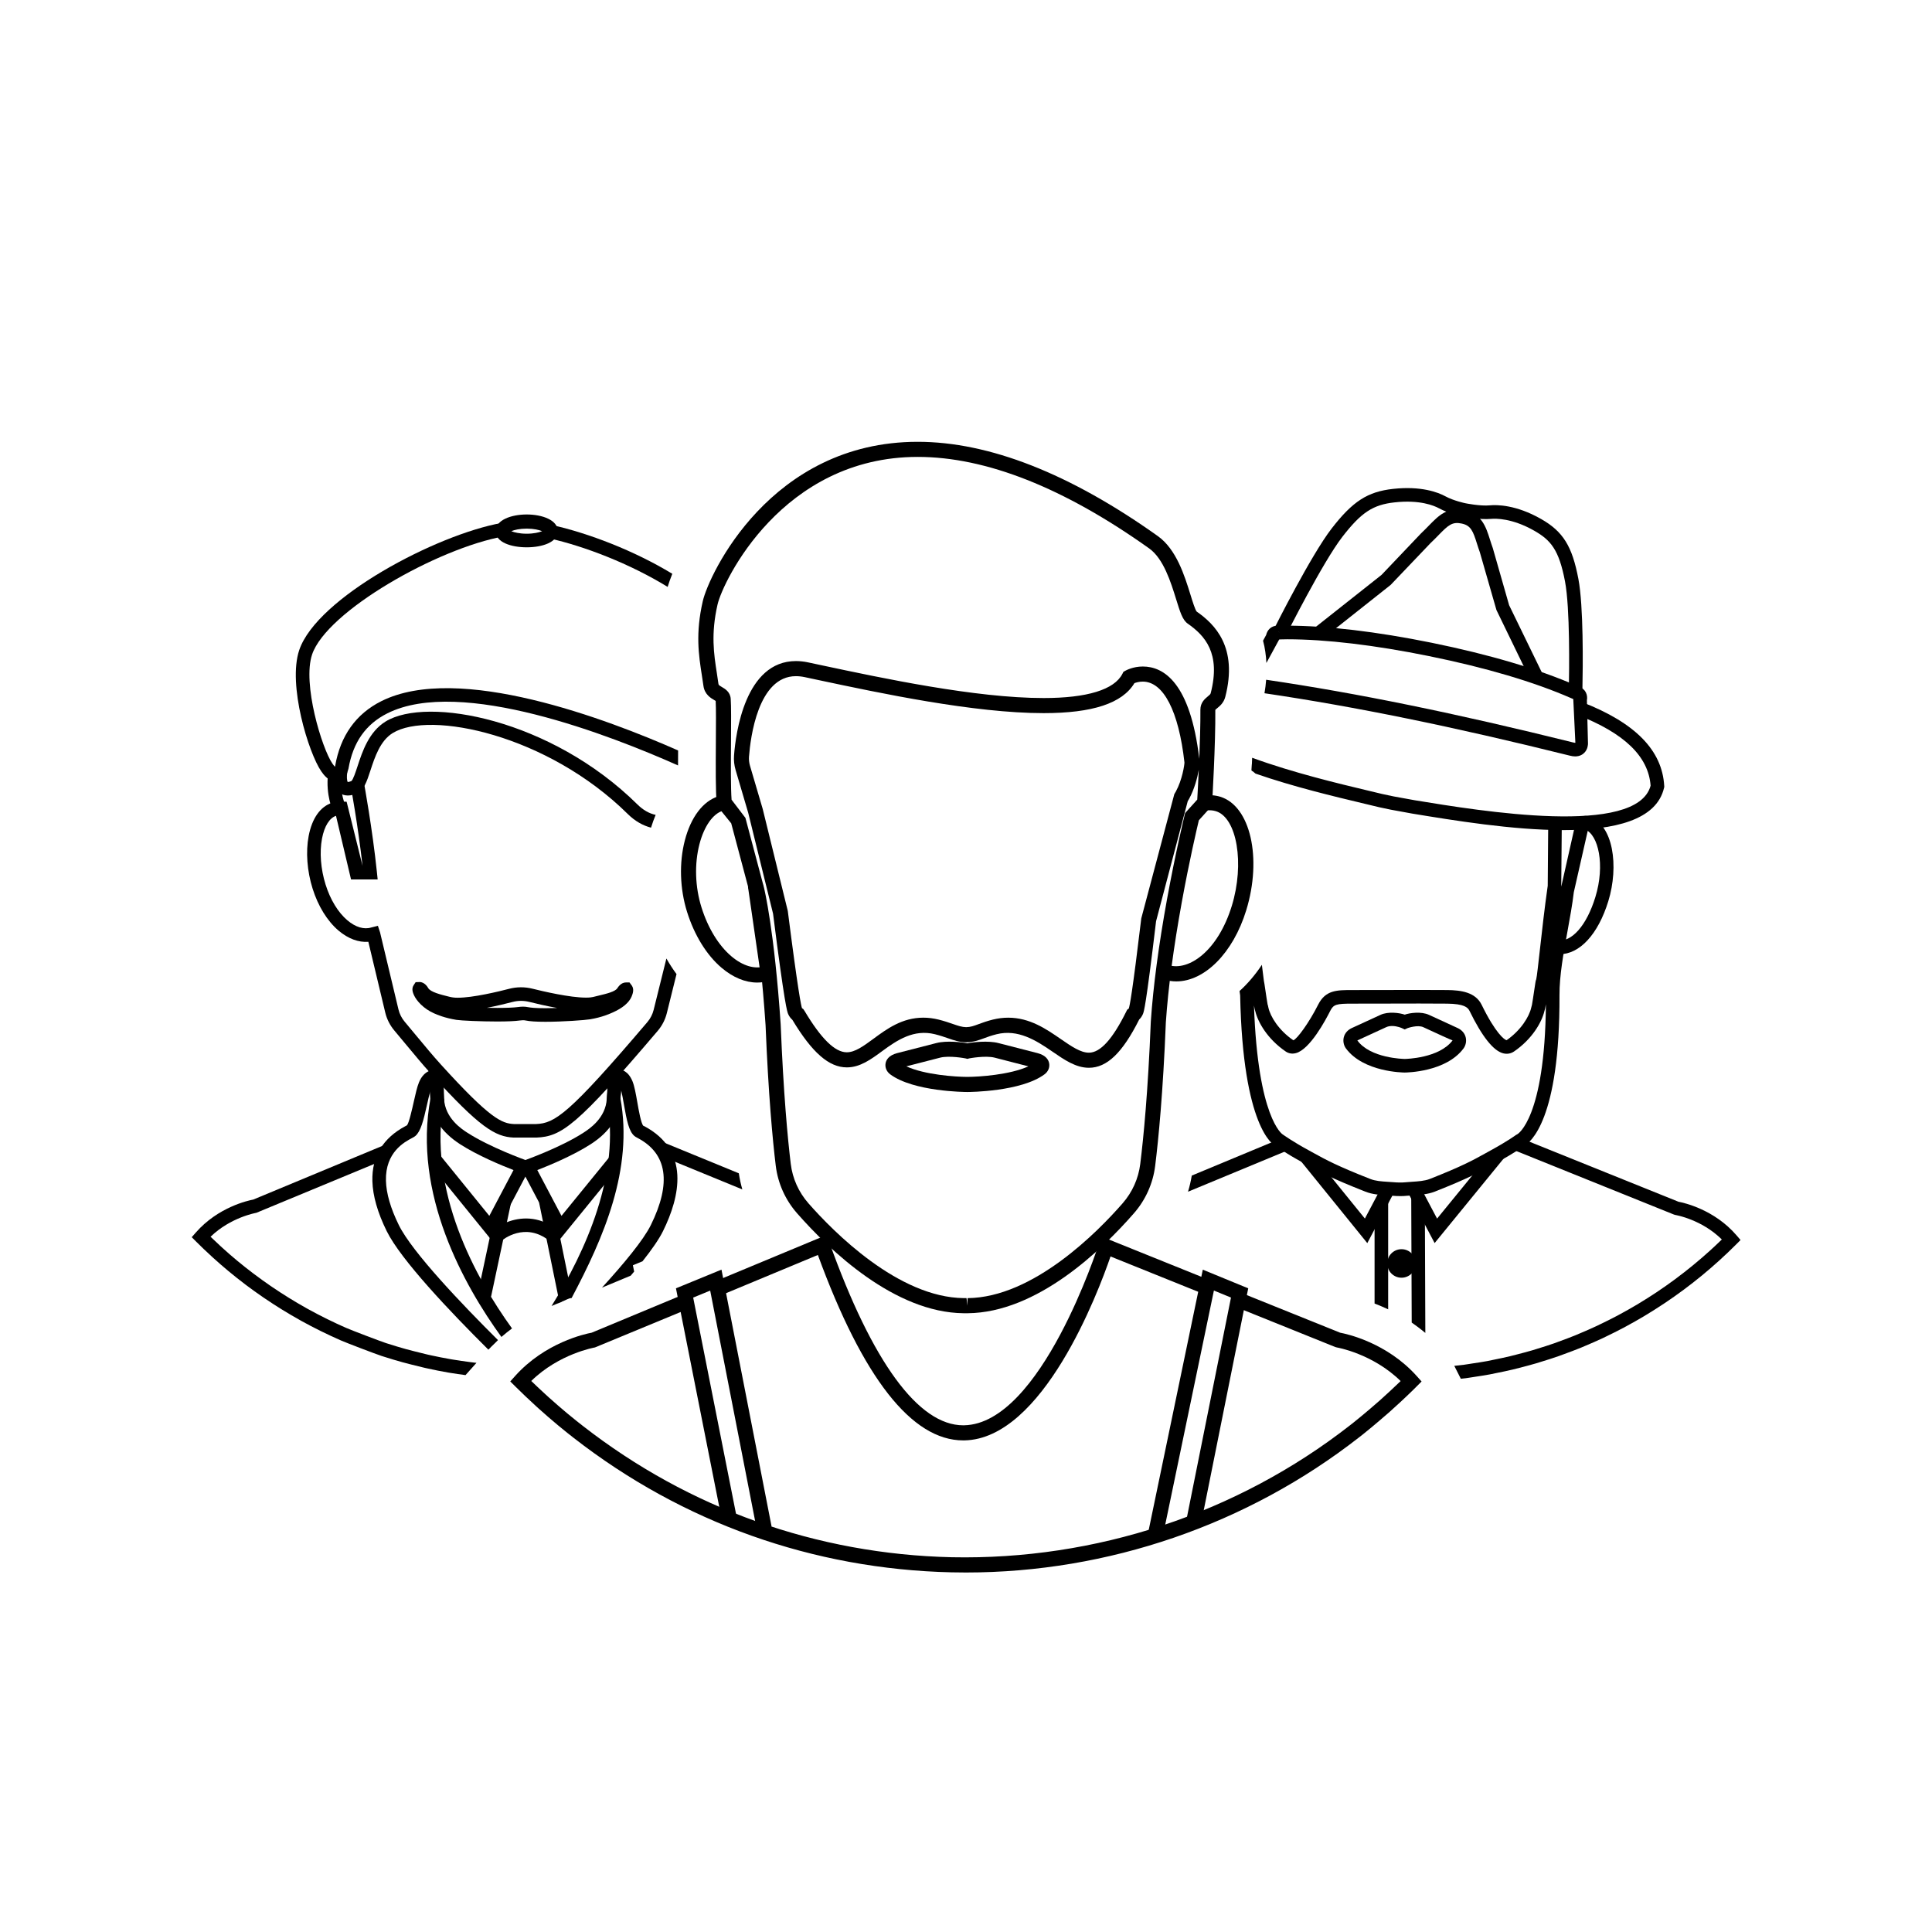 <?xml version="1.0" ?><!DOCTYPE svg  PUBLIC '-//W3C//DTD SVG 1.1//EN'  'http://www.w3.org/Graphics/SVG/1.1/DTD/svg11.dtd'><svg id="Layer_1" style="enable-background:new 0 0 128 128;" version="1.1" viewBox="0 0 128 128" xml:space="preserve" xmlns="http://www.w3.org/2000/svg" xmlns:xlink="http://www.w3.org/1999/xlink"><g><g><g><g><g><g><path d="M50.169,65.097c-0.787,0-1.604-0.334-2.363-0.979c-0.989-0.839-1.801-2.154-2.287-3.704        c-0.479-1.528-0.532-3.256-0.146-4.739c0.399-1.538,1.207-2.601,2.215-2.917l0.299,0.955        c-0.662,0.207-1.239,1.034-1.546,2.213c-0.34,1.308-0.291,2.835,0.134,4.189c0.43,1.371,1.132,2.521,1.979,3.24        c0.757,0.643,1.551,0.876,2.233,0.662l0.299,0.955C50.719,65.056,50.445,65.097,50.169,65.097z"/></g></g></g><g><g><g><path d="M77.935,65.02c-0.271,0-0.543-0.04-0.81-0.122l0.293-0.955c1.349,0.409,3.275-0.945,4.192-3.926        c0.858-2.793,0.347-5.843-1.056-6.274c-0.208-0.063-0.433-0.079-0.665-0.042l-0.152-0.988        c0.381-0.058,0.756-0.034,1.111,0.074c1.996,0.615,2.782,4.061,1.717,7.525C81.691,63.155,79.798,65.02,77.935,65.02z"/></g></g></g><g><g><g><rect height="1" transform="matrix(0.143 0.99 -0.99 0.143 104.03 2.708)" width="5.575" x="47.664" y="60.91"/></g></g></g></g><g><g><g><g><g><path d="M63.996,104.182c-0.321,0-0.642-0.004-0.963-0.011c-9.162-0.211-17.818-3.293-25.031-8.912l-0.418-0.329         c-0.213-0.172-0.424-0.342-0.633-0.516c-0.423-0.354-0.84-0.713-1.248-1.081l-0.137-0.124c-0.525-0.48-0.98-0.91-1.423-1.351         l-0.337-0.335l0.317-0.354c1.988-2.219,4.626-2.791,5.074-2.874l6.126-2.549l0.385,0.924l-6.289,2.601         c-0.025,0.005-2.369,0.407-4.222,2.222c0.321,0.311,0.648,0.617,0.979,0.919l0.195,0.178         c0.399,0.359,0.807,0.711,1.219,1.056c0.204,0.169,0.411,0.337,0.619,0.504l0.409,0.322         c7.04,5.484,15.491,8.493,24.438,8.699c9.52,0.195,18.893-2.888,26.389-8.744l0.245-0.193         c0.355-0.283,0.704-0.575,1.05-0.868c0.223-0.19,0.447-0.383,0.668-0.578c0.224-0.199,0.442-0.401,0.663-0.604         c0.243-0.226,0.485-0.453,0.725-0.685c-1.854-1.818-4.201-2.222-4.227-2.227l-0.106-0.029l-6.637-2.674l0.373-0.928         l6.589,2.654c0.439,0.082,3.087,0.652,5.08,2.879l0.316,0.353l-0.557,0.557c-0.286,0.281-0.581,0.559-0.877,0.834         c-0.227,0.209-0.451,0.415-0.679,0.617c-0.225,0.2-0.455,0.396-0.685,0.592c-0.354,0.302-0.711,0.6-1.074,0.89l-0.251,0.197         C82.637,101.016,73.415,104.182,63.996,104.182z"/></g></g></g><g><g><g><path d="M63.814,95.43c-3.406,0-6.644-4.132-9.628-12.285l-6.412,2.668l-0.385-0.924l7.383-3.071l0.177,0.496         c2.837,7.929,5.901,12.116,8.866,12.116c0.02,0,0.04,0,0.06-0.001c5.101-0.096,8.879-11.879,8.917-11.998l0.162-0.516         l7.146,2.88l-0.373,0.928l-6.152-2.479c-0.822,2.393-4.477,12.088-9.682,12.186C63.867,95.43,63.841,95.43,63.814,95.43z"/></g></g></g></g></g><g><g><g><g><path d="M64.095,87.005h-0.25c-4.576-0.042-8.874-4.161-11.029-6.613c-0.787-0.895-1.278-1.989-1.421-3.165        c-0.205-1.693-0.487-4.683-0.674-9.306c-0.412-6.093-1.071-8.842-1.077-8.868l-1.199-4.505L47.5,53.38l-0.015-0.147        c-0.079-0.761-0.067-2.458-0.057-4.1c0.008-1.133,0.015-2.206-0.013-2.695c-0.028-0.019-0.066-0.04-0.097-0.058        c-0.223-0.13-0.636-0.371-0.713-0.938c-0.031-0.229-0.067-0.456-0.103-0.686c-0.213-1.368-0.433-2.782,0.06-4.931        c0.398-1.736,4.475-10.554,14.236-10.554c4.736,0,10.091,2.103,15.912,6.247c1.229,0.876,1.769,2.616,2.163,3.888        c0.137,0.442,0.308,0.994,0.411,1.113c1.204,0.838,2.742,2.362,1.894,5.652c-0.101,0.39-0.358,0.603-0.529,0.743        c-0.046,0.038-0.116,0.096-0.132,0.119c0.024,2.214-0.208,6.137-0.21,6.176l-0.011,0.176l-0.869,0.961        c-0.125,0.524-0.631,2.682-1.13,5.424c-0.547,3.006-0.901,5.682-1.056,7.953c-0.187,4.658-0.488,7.749-0.708,9.519        c-0.146,1.167-0.633,2.253-1.408,3.141c-2.143,2.455-6.423,6.58-11.01,6.622H64.095z M64.036,86.003l0.059,0.502v-0.5v0.5        l0.008-0.5c4.358-0.04,8.635-4.405,10.271-6.28c0.645-0.737,1.049-1.639,1.17-2.606c0.218-1.75,0.516-4.811,0.701-9.449        c0.158-2.322,0.518-5.035,1.07-8.078c0.578-3.176,1.167-5.581,1.173-5.604l0.03-0.123l0.803-0.888        c0.019-0.325,0.06-1.074,0.101-1.977c-0.089,0.525-0.292,1.285-0.637,1.919c-0.031,0.056-0.062,0.11-0.095,0.164l-2.097,7.949        c-0.679,5.703-0.809,6.007-0.872,6.152c-0.062,0.145-0.144,0.264-0.247,0.362c-1.108,2.21-2.138,3.197-3.33,3.197        c0,0,0,0-0.001,0c-0.863,0-1.623-0.523-2.428-1.078c-1.084-0.748-2.28-1.496-3.689-1.144        c-0.348,0.086-0.603,0.181-0.825,0.264c-0.361,0.133-0.702,0.26-1.187,0.269c-0.465-0.01-0.811-0.129-1.212-0.269        c-0.239-0.083-0.512-0.178-0.858-0.264c-1.396-0.349-2.491,0.379-3.482,1.108c-0.761,0.56-1.479,1.088-2.357,1.088        c-1.183,0-2.298-0.974-3.61-3.153c-0.119-0.104-0.209-0.228-0.275-0.377c-0.068-0.158-0.226-0.521-1.003-6.654l-1.646-6.683        l-0.835-2.834c-0.094-0.32-0.129-0.646-0.104-0.969c0.111-1.466,0.737-6.25,4.103-6.25c0.257,0,0.526,0.029,0.8,0.087        l0.882,0.188c4.068,0.866,10.217,2.175,14.727,2.175c2.878,0,4.682-0.554,5.218-1.603l0.068-0.133l0.13-0.074        c0.05-0.028,0.509-0.279,1.154-0.279c1.382,0,3.146,1.065,3.741,6.114c0.045-1.108,0.081-2.328,0.074-3.251        c-0.003-0.474,0.305-0.728,0.488-0.879c0.129-0.105,0.179-0.152,0.196-0.221c0.683-2.643-0.388-3.812-1.524-4.605        c-0.341-0.238-0.501-0.756-0.767-1.614c-0.352-1.135-0.834-2.689-1.788-3.369c-5.648-4.021-10.808-6.062-15.332-6.062        c-8.987,0-12.913,8.258-13.262,9.776c-0.449,1.962-0.244,3.28-0.046,4.555c0.036,0.234,0.072,0.468,0.104,0.703        c0.01,0.07,0.03,0.096,0.226,0.21c0.207,0.12,0.554,0.322,0.587,0.777c0.036,0.488,0.028,1.581,0.02,2.847        c-0.01,1.442-0.021,3.066,0.038,3.845l0.917,1.203l1.229,4.617c0.03,0.123,0.688,2.853,1.107,9.062        c0.185,4.604,0.465,7.564,0.667,9.24c0.118,0.975,0.526,1.882,1.18,2.625c1.646,1.873,5.943,6.233,10.292,6.273L64.036,86.003        z M66.796,67.424c1.432,0,2.523,0.753,3.487,1.418c0.701,0.483,1.308,0.901,1.859,0.901h0.001c0.759,0,1.57-0.895,2.48-2.735        l0.056-0.112l0.103-0.073c0.062-0.161,0.237-1.021,0.831-5.979l2.188-8.229c0.037-0.058,0.071-0.117,0.104-0.178        c0.427-0.784,0.569-1.769,0.568-1.921c-0.38-3.397-1.388-5.358-2.764-5.358c-0.237,0-0.435,0.058-0.551,0.102        c-0.803,1.337-2.774,1.987-6.02,1.987c-4.615,0-10.825-1.322-14.935-2.196l-0.881-0.188c-0.206-0.044-0.405-0.065-0.593-0.065        c-2.505,0-3.011,4.076-3.105,5.326c-0.016,0.202,0.006,0.407,0.065,0.61l0.841,2.855l1.663,6.762        c0.685,5.367,0.886,6.292,0.941,6.443l0.088,0.062l0.079,0.117c1.102,1.847,2.017,2.744,2.799,2.744        c0.551,0,1.113-0.414,1.765-0.893c0.893-0.657,1.904-1.401,3.308-1.401c0.329,0,0.668,0.043,1.009,0.127        c0.381,0.095,0.682,0.198,0.945,0.29c0.347,0.12,0.598,0.207,0.885,0.213c0.296-0.006,0.512-0.086,0.838-0.207        c0.252-0.093,0.54-0.199,0.932-0.296C66.122,67.467,66.462,67.424,66.796,67.424z"/></g></g></g><g><g><g><path d="M64.091,72.348h-0.002c-0.145,0-3.566-0.021-5.112-1.172c-0.24-0.18-0.356-0.461-0.304-0.734        c0.043-0.225,0.21-0.522,0.756-0.667c0.005-0.001,1.423-0.362,2.599-0.668c0.685-0.179,1.713-0.059,2.062,0.017        c0.351-0.075,1.38-0.195,2.062-0.017c1.176,0.306,2.595,0.667,2.595,0.667c0.551,0.146,0.718,0.443,0.761,0.668        c0.053,0.273-0.063,0.555-0.304,0.733C67.658,72.327,64.235,72.348,64.091,72.348z M60.049,70.648        c1.215,0.562,3.259,0.697,4.041,0.699c0.782-0.002,2.827-0.14,4.042-0.699c-0.498-0.127-1.423-0.364-2.231-0.575        c-0.611-0.157-1.677,0.046-1.683,0.047l-0.127,0.033l-0.129-0.033c-0.005-0.001-1.069-0.206-1.683-0.046        C61.471,70.284,60.548,70.521,60.049,70.648z"/></g></g></g></g><g><g><g><g><polygon points="50.139,101.334 47.052,85.505 45.925,85.968 48.813,100.545 47.833,100.74 44.784,85.354 47.8,84.116         51.121,101.143       "/></g></g></g><g><g><g><polygon points="77.02,101.874 76.041,101.671 79.689,84.119 82.698,85.355 79.565,100.981 78.585,100.784 81.556,85.967         80.424,85.502       "/></g></g></g></g></g><g><g><g><g><g><g><g><g><path d="M103.324,63.22c-0.09,0-0.181-0.006-0.271-0.018l0.119-0.893c0.966,0.129,1.948-1,2.524-2.871           c0.662-2.151,0.189-4.134-0.663-4.471c-0.048,0.011-0.113,0.021-0.187,0.015l0.035-0.898           c0.066-0.027,0.19-0.051,0.362,0.005c1.661,0.512,2.02,3.315,1.312,5.614C105.879,61.904,104.658,63.22,103.324,63.22z"/></g></g></g></g></g></g><g><g><g><g><g><g><path d="M115.045,81.839c-1.474-1.71-3.481-2.153-3.843-2.221l-10.619-4.278l-0.336,0.834l10.662,4.296l0.098,0.027           c0.018,0.003,1.722,0.288,3.069,1.622c-0.253,0.246-0.511,0.488-0.773,0.727c-0.367,0.333-0.743,0.656-1.137,0.98           c-0.378,0.31-0.763,0.609-1.188,0.927c-0.384,0.284-0.774,0.559-1.234,0.867c-0.387,0.258-0.78,0.506-1.178,0.745           l-0.102,0.062c-0.386,0.23-0.777,0.45-1.172,0.663l-0.146,0.08c-0.385,0.203-0.773,0.396-1.167,0.584l-0.191,0.093           c-0.378,0.177-0.762,0.343-1.149,0.506l-0.243,0.104c-0.371,0.151-0.747,0.292-1.127,0.429l-0.297,0.11           c-0.362,0.127-0.731,0.243-1.101,0.356l-0.354,0.11c-0.354,0.104-0.714,0.197-1.069,0.288l-0.412,0.105           c-0.347,0.084-0.698,0.154-1.048,0.226l-0.455,0.094c-0.315,0.059-0.635,0.106-1.035,0.166l-0.184,0.029           c-0.102,0.017-0.204,0.033-0.309,0.047c-0.207,0.027-0.425,0.05-0.655,0.074l0.433,0.855           c0.112-0.013,0.226-0.022,0.337-0.037c0.113-0.015,0.226-0.032,0.338-0.051l0.255-0.04           c0.329-0.049,0.658-0.099,0.982-0.159l0.468-0.096c0.363-0.073,0.725-0.147,1.082-0.233l0.421-0.107           c0.369-0.095,0.739-0.19,1.104-0.298l0.365-0.113c0.38-0.116,0.759-0.236,1.135-0.368l0.306-0.113           c0.389-0.141,0.776-0.285,1.16-0.441l0.252-0.107c0.397-0.166,0.791-0.338,1.185-0.521l0.195-0.095           c0.403-0.193,0.804-0.393,1.202-0.604l0.147-0.079c0.407-0.22,0.811-0.447,1.208-0.684l0.104-0.064h0.001           c0.409-0.247,0.814-0.503,1.278-0.812c0.408-0.274,0.811-0.557,1.24-0.875c0.403-0.301,0.8-0.608,1.201-0.938           c0.394-0.324,0.779-0.657,1.159-1.001c0.379-0.345,0.751-0.697,1.113-1.06l0.295-0.296L115.045,81.839z"/></g></g></g><g><g><g><path d="M78.709,78.954l6.661-2.762l-0.346-0.83l-6.066,2.523c0,0,0,0,0,0C78.897,78.248,78.815,78.605,78.709,78.954           C78.709,78.954,78.709,78.954,78.709,78.954z"/></g></g></g></g></g><g><g><g><g><g><path d="M91.969,79.632h-0.9v6.731c0.281,0.106,0.586,0.236,0.9,0.383V79.632z"/></g></g></g><g><g><g><path d="M94.398,79.31l-0.9,0.004l0.031,8.309c0.208,0.144,0.529,0.377,0.903,0.686L94.398,79.31z"/></g></g></g></g><g><g><g><g><circle cx="92.854" cy="83.707" r="0.945"/></g></g></g></g></g><g><g><g><g><g><g><polygon points="92.333,79.051 91.538,78.631 90.427,80.733 86.862,76.334 86.163,76.9 90.587,82.36           "/></g></g></g></g></g><g><g><g><g><g><polygon points="99.657,76.712 98.96,76.144 95.21,80.736 94.044,78.529 93.249,78.949 95.048,82.357           "/></g></g></g></g></g></g></g><g><g><g><g><path d="M83.053,50.658l-0.112-0.032c-0.006,0.141-0.012,0.286-0.018,0.421c0.019,0.013,0.036,0.03,0.054,0.043         C82.991,50.941,83.014,50.796,83.053,50.658z"/></g></g></g><g><g><g><path d="M104.425,54.35l-0.963,4.284l-0.026,0.107l0.038-4.297l-0.9-0.008l-0.033,4.247         c-0.212,1.486-0.381,3.006-0.513,4.186c-0.103,0.921-0.209,1.872-0.249,2.013c-0.036,0.082-0.048,0.148-0.142,0.791         c-0.04,0.272-0.102,0.692-0.141,0.903l-0.047,0.177c-0.132,0.605-0.692,1.51-1.629,2.161         c-0.138-0.009-0.736-0.457-1.655-2.34c-0.411-0.844-1.378-0.97-2.27-0.981c-0.854-0.01-2.708-0.007-4.239-0.003         c-0.862,0.002-1.621,0.007-2.048,0.003c-1.037,0-1.788-0.007-2.282,0.978c-0.589,1.174-1.4,2.285-1.64,2.349         c-0.96-0.657-1.521-1.562-1.652-2.166l-0.037-0.172l-0.011-0.008c-0.039-0.211-0.101-0.633-0.141-0.906         c-0.064-0.438-0.09-0.605-0.111-0.695l-0.132-1.051c-0.438,0.66-0.934,1.244-1.479,1.737l0.04,0.283         c0.177,8.773,2.197,9.922,2.341,9.975c0.024,0.018,0.613,0.454,1.794,1.097l0.312,0.171c0.816,0.45,1.588,0.875,3.85,1.765         c0.472,0.186,0.962,0.217,1.437,0.247l0.318,0.022c0.209,0.018,0.392,0.026,0.562,0.026c0.148,0,0.286-0.007,0.421-0.021         c0.124-0.013,0.259-0.021,0.399-0.03c0.465-0.029,0.992-0.062,1.457-0.245c2.204-0.867,2.995-1.307,3.759-1.731l0.371-0.204         c1.035-0.563,1.615-0.968,1.76-1.071c0.445-0.235,2.409-1.742,2.376-10.011c-0.006-1.3,0.266-2.787,0.529-4.226         c0.159-0.875,0.324-1.778,0.42-2.594l1.036-4.564L104.425,54.35z M100.541,75.137l-0.101,0.057         c-0.005,0.004-0.569,0.419-1.688,1.028l-0.378,0.209c-0.772,0.429-1.503,0.834-3.651,1.68         c-0.333,0.131-0.786,0.16-1.186,0.186c-0.152,0.01-0.298,0.019-0.433,0.033c-0.229,0.021-0.479,0.021-0.816-0.008         l-0.336-0.023c-0.424-0.027-0.824-0.053-1.164-0.188c-2.208-0.868-2.955-1.279-3.745-1.715l-0.316-0.174         c-1.117-0.608-1.681-1.024-1.749-1.066c-0.017-0.011-1.646-1.062-1.899-8.542c0.032,0.191,0.06,0.312,0.091,0.396         c0.179,0.724,0.801,1.826,2.008,2.652c0.197,0.137,0.432,0.173,0.675,0.111c0.934-0.241,1.979-2.204,2.278-2.799         c0.216-0.431,0.408-0.481,1.474-0.48c0.431,0,1.188,0,2.054-0.003c1.529-0.003,3.376-0.01,4.226,0.003         c1.097,0.014,1.356,0.237,1.473,0.476c0.827,1.695,1.575,2.642,2.224,2.813c0.26,0.067,0.512,0.027,0.729-0.121         c1.205-0.826,1.827-1.931,2.005-2.654c0.035-0.094,0.065-0.236,0.104-0.474C102.355,74.1,100.54,75.136,100.541,75.137z"/></g></g></g></g></g><g><g><g><g><path d="M93.064,71.058h0.004c0.11-0.001,2.719-0.027,3.889-1.588c0.155-0.206,0.213-0.492,0.149-0.747        c-0.065-0.264-0.251-0.48-0.528-0.61c0,0-1.04-0.474-1.901-0.875c-0.517-0.239-1.269-0.133-1.61-0.015        c-0.339-0.118-1.092-0.225-1.609,0.015c-0.861,0.4-1.901,0.874-1.906,0.877c-0.272,0.128-0.458,0.345-0.523,0.608        c-0.063,0.255-0.006,0.541,0.148,0.746C90.346,71.03,92.954,71.057,93.064,71.058z M91.836,68.054        c0.112-0.053,0.244-0.079,0.393-0.079c0.342,0,0.644,0.139,0.645,0.139l0.192,0.09l0.192-0.089        c0.004-0.002,0.668-0.235,1.04-0.061c0.861,0.401,1.903,0.876,1.939,0.875c-0.889,1.185-3.09,1.228-3.171,1.229        c-0.081-0.001-2.282-0.044-3.138-1.227C89.929,68.931,90.973,68.455,91.836,68.054z"/></g></g></g></g><g><g><g><g><g><g><path d="M110.259,52.068c-0.134-2.357-1.909-4.171-5.427-5.544l-0.328,0.838c3.121,1.218,4.709,2.753,4.853,4.691          c-0.906,3.386-11.219,1.69-15.64,0.963l-1.391-0.253c-0.254-0.056-0.506-0.109-0.741-0.157l-0.969-0.232          c-1.902-0.453-4.959-1.182-7.658-2.17c0,0.001,0,0.002,0,0.003c-0.011,0.288-0.023,0.571-0.035,0.84          c0.091,0.063,0.173,0.137,0.259,0.206c2.49,0.867,5.198,1.513,7.226,1.996l0.98,0.235c0.246,0.05,0.494,0.102,0.754,0.159          l1.429,0.261c2.733,0.449,6.639,1.092,9.993,1.092c3.373,0,6.188-0.65,6.684-2.803l0.015-0.062L110.259,52.068z"/></g></g></g></g><g><g><g><g><path d="M104.573,38.36c-0.412-2.178-1.014-3.145-2.476-3.978c-1.654-0.943-2.925-0.946-3.395-0.901          c-0.631,0.06-1.599-0.136-1.607-0.138c-0.008-0.001-0.785-0.161-1.327-0.458c-0.501-0.272-1.622-0.698-3.473-0.495          c-1.687,0.185-2.675,0.821-4.067,2.621c-1.365,1.763-3.736,6.491-3.837,6.691l0.805,0.402          c0.024-0.048,2.432-4.85,3.743-6.543c1.246-1.61,2.021-2.121,3.454-2.277c1.67-0.185,2.615,0.213,2.943,0.391          c0.66,0.36,1.542,0.543,1.58,0.551c0.044,0.009,1.109,0.22,1.869,0.151c0.298-0.027,1.392-0.055,2.866,0.786          c1.085,0.619,1.637,1.252,2.036,3.364c0.335,1.762,0.278,5.927,0.253,7.161l0.127,0.409l0.321-0.314l0.451-0.076          C104.874,44.098,104.914,40.158,104.573,38.36z"/></g></g></g></g><g><g><g><g><path d="M99.984,40.098l-1.083-3.789c-0.07-0.193-0.13-0.381-0.187-0.56c-0.266-0.842-0.541-1.711-1.7-1.947          c-1.134-0.226-1.694,0.351-2.35,1.022c-0.151,0.154-0.314,0.322-0.518,0.515l-2.617,2.75l-4.469,3.534l0.559,0.705          l4.515-3.576l2.646-2.774c0.196-0.185,0.369-0.361,0.528-0.525c0.652-0.669,0.911-0.897,1.525-0.768          c0.615,0.124,0.758,0.499,1.021,1.336c0.061,0.191,0.124,0.392,0.189,0.566l1.101,3.83l2.266,4.671l0.811-0.393          L99.984,40.098z"/></g></g></g></g><g><g><g><g><path d="M105.137,46.396c0.064-0.348-0.083-0.746-0.507-0.89c-0.032-0.012-0.093-0.039-0.184-0.079          c-2.536-1.107-5.769-2.064-9.607-2.845c-3.642-0.738-6.943-1.129-9.549-1.129l-0.548,0.004v0.45l-0.112-0.453          c-0.413,0-0.673,0.293-0.743,0.613l-0.207,0.381c0.066,0.238,0.114,0.484,0.15,0.734c0.039,0.242,0.058,0.491,0.072,0.742          l0.812-1.493l0.044-0.067l0.532-0.01c2.546,0,5.786,0.384,9.369,1.111c3.777,0.767,6.948,1.705,9.427,2.787          c0.059,0.025,0.108,0.047,0.148,0.063l0.138,2.896l-0.015,0.001c-0.018,0-0.055-0.002-0.127-0.021          c-7.815-1.941-14.3-3.265-20.344-4.156l0,0c-0.023,0.292-0.058,0.589-0.111,0.893c0,0,0,0.001,0,0.001          c6.022,0.89,12.468,2.206,20.228,4.134c0.124,0.033,0.243,0.051,0.354,0.051c0.308,0,0.501-0.131,0.608-0.24          c0.236-0.239,0.244-0.553,0.243-0.618L105.137,46.396z"/></g></g></g></g></g></g></g><g><g><g><g><g><g><rect height="2.221" transform="matrix(0.999 0.052 -0.052 0.999 3.807 -2.021)" width="0.9" x="40.224" y="70.892"/></g></g></g></g><g><g><g><g><rect height="0.9" transform="matrix(0.056 0.999 -0.999 0.056 99.2 39.085)" width="2.303" x="27.788" y="71.528"/></g></g></g></g><g><g><g><g><path d="M43.305,66.911c-0.073,0.292-0.215,0.569-0.411,0.8c-5.226,6.143-6.134,6.708-7.379,6.76h-1.463         c-0.801-0.04-1.571-0.336-4.843-3.945c-0.512-0.564-1.051-1.213-1.662-1.95l-0.736-0.884         c-0.198-0.234-0.34-0.516-0.411-0.811l-1.221-5.111l-0.142-0.432l-0.441,0.11c-0.477,0.149-1.042-0.017-1.582-0.476         c-0.616-0.523-1.129-1.364-1.443-2.367c-0.323-1.028-0.409-2.14-0.237-3.048c0.156-0.822,0.499-1.373,0.942-1.512         c0.11-0.035,0.232-0.051,0.372-0.037l0.066-0.898c-0.248-0.017-0.487,0.008-0.708,0.076         c-0.781,0.245-1.334,1.027-1.557,2.203c-0.199,1.05-0.104,2.32,0.262,3.485c0.365,1.163,0.976,2.151,1.721,2.783         c0.636,0.539,1.327,0.789,1.972,0.74l1.121,4.692c0.104,0.431,0.31,0.839,0.597,1.18l0.733,0.88         c0.621,0.748,1.168,1.407,1.688,1.979c3.242,3.578,4.267,4.181,5.486,4.24h1.504c1.674-0.068,2.683-0.772,8.046-7.076         c0.286-0.336,0.493-0.739,0.599-1.166l0.643-2.59c0,0,0,0,0,0c-0.238-0.323-0.462-0.666-0.67-1.033L43.305,66.911z"/></g></g></g><g><g><g><path d="M44.151,63.505c0.207,0.367,0.432,0.709,0.67,1.033C44.583,64.215,44.358,63.872,44.151,63.505L44.151,63.505z"/></g></g></g></g><g><g><g><g><path d="M23.28,46.416" style="fill:none;stroke:#000000;stroke-width:0.9;stroke-miterlimit:10;"/></g></g></g></g><g><g><g><g><path d="M25.021,58.266h-1.764l-1.011-4.279l-0.062-0.003l-0.117-0.242c-0.021-0.042-0.496-1.047-0.334-2.479l0.895,0.102         c-0.09,0.787,0.057,1.419,0.161,1.745l0.176,0.008l1.055,4.248c-0.302-2.671-0.782-5.286-0.787-5.313l0.885-0.164         c0.006,0.03,0.554,3.011,0.852,5.881L25.021,58.266z"/></g></g></g></g></g><g><g><g><g><path d="M34.435,67.61c0.13-0.019,0.268-0.026,0.378-0.002c0.278,0.059,0.71,0.088,1.32,0.088c1.144,0,2.625-0.108,2.96-0.165        c0.782-0.131,1.278-0.353,1.498-0.451c0.649-0.287,1.081-0.648,1.25-1.045c0.093-0.218,0.179-0.498,0.024-0.73l-0.159-0.215        h-0.241c-0.312,0-0.507,0.292-0.57,0.388c-0.15,0.226-0.719,0.361-1.221,0.481L39.3,66.051        c-0.078,0.02-0.226,0.044-0.479,0.044c-1.063,0-2.834-0.414-3.547-0.592c-0.507-0.126-1.038-0.124-1.542,0.008        c-0.683,0.178-2.381,0.591-3.408,0.591c-0.238,0-0.381-0.023-0.549-0.064c-0.593-0.146-1.264-0.312-1.414-0.589        c-0.021-0.039-0.223-0.387-0.562-0.387l-0.262,0.009l-0.134,0.204c-0.158,0.242-0.039,0.516,0.019,0.647        c0.164,0.377,0.646,0.916,1.347,1.22c0.188,0.082,0.685,0.3,1.472,0.427c0.308,0.049,1.614,0.108,2.701,0.108        C33.624,67.677,34.126,67.654,34.435,67.61z M33.958,66.382c0.36-0.094,0.737-0.096,1.098-0.006        c0.475,0.119,1.158,0.278,1.863,0.406c-0.265,0.009-0.531,0.014-0.786,0.014c-0.671,0-0.986-0.037-1.132-0.067        c-0.11-0.024-0.225-0.036-0.348-0.036c-0.115,0-0.231,0.011-0.346,0.027c-0.263,0.037-0.734,0.057-1.366,0.057        c-0.228,0-0.456-0.003-0.68-0.007C32.906,66.646,33.523,66.495,33.958,66.382z"/></g></g></g></g><g><g><g><g><g><g><g><rect height="0.899" transform="matrix(0.2 0.98 -0.98 0.2 110.474 30.059)" width="6.314" x="33.667" y="82.253"/></g></g></g></g><g><g><g><g><rect height="6.283" transform="matrix(0.978 0.208 -0.208 0.978 17.947 -5.002)" width="0.901" x="32.283" y="79.614"/></g></g></g></g><g><g><g><g><path d="M33.224,82.206c0.063-0.054,1.562-1.293,3.177,0.008l0.563,0.454l0.366-1.636l-0.879-0.197l-0.064,0.29           c-1.172-0.639-2.329-0.404-3.11-0.017l-0.05-0.344l-0.891,0.131l0.269,1.836L33.224,82.206z"/></g></g></g></g><g><g><g><g><path d="M48.949,77.734l-4.965-2.037l-0.342,0.832l5.539,2.273c0,0,0-0.001,0-0.001           C49.082,78.452,49.003,78.098,48.949,77.734C48.949,77.735,48.949,77.735,48.949,77.734z"/></g></g></g><g><g><g><path d="M31.414,90.276l-0.234-0.03c-0.412-0.052-0.822-0.111-1.229-0.18l-0.117-0.02c-0.43-0.074-0.855-0.16-1.279-0.252           l-0.252-0.056c-0.419-0.096-1.346-0.338-1.398-0.353c-0.396-0.109-0.788-0.229-1.211-0.364l-0.122-0.038           c-0.41-0.135-2.255-0.839-2.649-1.011c-0.4-0.175-0.796-0.359-1.186-0.552l-0.151-0.073           c-0.387-0.192-0.769-0.393-1.178-0.618l-0.112-0.062c-0.773-0.434-1.531-0.901-2.252-1.392l-0.128-0.087           c-0.361-0.248-0.718-0.504-1.138-0.821c-0.359-0.272-0.714-0.552-1.061-0.84c-0.344-0.284-0.68-0.579-1.008-0.877           l-0.105-0.097c-0.221-0.202-0.439-0.407-0.654-0.615c1.335-1.294,3.013-1.582,3.03-1.585l8.861-3.673l-0.346-0.83           l-8.714,3.624c-0.366,0.069-2.335,0.508-3.801,2.177l-0.278,0.316l0.298,0.298c0.324,0.325,0.657,0.642,0.996,0.952           l0.106,0.098c0.341,0.309,0.687,0.611,1.04,0.904c0.356,0.297,0.721,0.584,1.165,0.922c0.36,0.27,0.727,0.533,1.098,0.789           l0.132,0.089c0.742,0.505,1.521,0.987,2.357,1.454l0.11,0.062c0.388,0.214,0.781,0.42,1.233,0.644l0.1,0.048           c0.403,0.198,0.811,0.389,1.241,0.577c0.4,0.175,2.274,0.89,2.711,1.034l0.162,0.051c0.4,0.129,0.805,0.25,1.213,0.363           c0.051,0.015,1.007,0.265,1.438,0.362l0.261,0.058c0.435,0.096,0.874,0.184,1.317,0.26l0.121,0.02           c0.344,0.058,0.692,0.106,1.041,0.153l0.099-0.111l0.627-0.703C31.518,90.286,31.465,90.282,31.414,90.276z"/></g></g></g></g></g><g><g><g><g><g><g><path d="M29.124,76.495l-0.699,0.566l4.153,5.117l2.719-5.151l-0.49-0.174c-0.023-0.009-2.355-0.843-3.857-1.816            c-0.363-0.235-1.467-0.953-1.531-2.244l-0.898,0.045c0.058,1.161,0.71,2.155,1.955,2.965            c1.163,0.753,2.754,1.41,3.545,1.717l-1.602,3.034L29.124,76.495z"/></g></g></g></g></g><g><g><g><g><g><path d="M41.096,77.196l-0.697-0.568l-3.199,3.926l-1.602-3.034c0.792-0.307,2.386-0.967,3.561-1.729            c1.229-0.798,1.882-1.791,1.939-2.953l-0.898-0.045c-0.064,1.291-1.169,2.008-1.547,2.253            c-1.484,0.963-3.819,1.799-3.842,1.808l-0.49,0.174l2.719,5.149L41.096,77.196z"/></g></g></g></g></g></g></g><g><g><g><g><path d="M32.993,88.785c-2.349-2.334-5.677-5.811-6.569-7.619c-0.544-1.104-0.832-2.094-0.854-2.94         c-0.05-1.89,1.237-2.569,1.722-2.825c0.104-0.055,0.166-0.088,0.226-0.139c0.357-0.308,0.532-0.995,0.777-2.091         c0.07-0.314,0.143-0.636,0.213-0.877c0.009,0.255,0.015,0.443,0.019,0.444c-1.205,6.356,2.24,12.453,4.693,15.839         c0.225-0.197,0.452-0.378,0.68-0.548c0.007-0.005,0.015-0.012,0.022-0.018c-2.364-3.273-5.65-9.116-4.501-15.206         c0,0-0.019-0.889-0.045-1.476l-0.013-0.305l-0.287-0.101c-0.302-0.106-0.963-0.075-1.318,0.787         c-0.125,0.301-0.229,0.768-0.34,1.262c-0.112,0.504-0.323,1.441-0.455,1.582l-0.091,0.049         c-1.502,0.794-2.243,2.02-2.201,3.645c0.027,0.979,0.346,2.094,0.948,3.315c0.933,1.892,4.17,5.308,6.738,7.857         c0.127-0.138,0.258-0.259,0.388-0.387C32.827,88.952,32.908,88.863,32.993,88.785z"/></g></g></g></g><g><g><g><g><path d="M37.26,86.221C37.481,86.145,37.682,86,37.867,86c0,0,0.001,0,0.002,0c2.125-4,4.1-8.536,3.234-13.234         c0.009-0.098,0.028-0.287,0.052-0.527c0.063,0.254,0.123,0.6,0.181,0.931c0.191,1.092,0.333,1.781,0.691,2.089         c0.059,0.05,0.121,0.085,0.225,0.139c1.954,1.031,2.246,2.972,0.867,5.767c-0.489,0.99-1.783,2.552-3.237,4.144l1.905-0.794         c0.078-0.091,0.151-0.18,0.227-0.27l-0.083-0.419l0.638-0.262c0.604-0.763,1.089-1.455,1.357-1.999         c1.125-2.279,1.821-5.338-1.254-6.96l-0.053-0.02c-0.152-0.168-0.306-1.041-0.396-1.563c-0.096-0.546-0.187-1.062-0.32-1.387         c-0.282-0.682-0.714-0.783-0.946-0.783c-0.193,0-0.33,0.067-0.381,0.097l-0.194,0.113l-0.027,0.224         c-0.072,0.612-0.152,1.489-0.152,1.489l-0.006,0.063l0.012,0.062c0.924,4.861-1.418,10.014-3.667,13.625         c0.238-0.099,0.46-0.196,0.672-0.271C37.226,86.248,37.244,86.227,37.26,86.221z"/></g></g></g></g></g><g><g><g><g><g><path d="M43.132,54.835c0.091-0.293,0.193-0.577,0.306-0.847c-0.426-0.09-0.832-0.32-1.214-0.698         c-5.704-5.638-13.924-7.188-16.682-5.485c-1.106,0.684-1.535,1.989-1.848,2.942c-0.12,0.366-0.301,0.92-0.416,1.001         c-0.163,0.065-0.236,0.059-0.238,0.062c-0.059-0.071-0.082-0.397-0.024-0.684l-0.881-0.181         c-0.038,0.182-0.199,1.113,0.327,1.555c0.199,0.167,0.563,0.319,1.149,0.083c0.492-0.195,0.689-0.796,0.938-1.557         c0.284-0.867,0.639-1.946,1.465-2.457c2.458-1.516,10.253,0.098,15.576,5.36C42.066,54.399,42.588,54.694,43.132,54.835z"/></g></g></g></g><g><g><g><g><path d="M44.373,38.46c0.051-0.141,0.105-0.287,0.169-0.445c-2.556-1.548-5.544-2.685-7.947-3.225l-0.197,0.879         c2.322,0.522,5.321,1.671,7.835,3.214c0.035-0.116,0.076-0.24,0.124-0.374C44.361,38.493,44.367,38.477,44.373,38.46z"/></g></g></g><g><g><g><path d="M44.926,49.72c-4.683-2.068-14.561-5.823-19.663-3.265c-1.683,0.843-2.713,2.295-3.058,4.291         c-0.003,0.014-0.009,0.031-0.017,0.051c-0.042-0.043-0.097-0.109-0.164-0.206c-0.697-1.009-2.001-5.294-1.346-7.232         c0.963-2.852,8.289-7.034,12.72-7.827l-0.158-0.887C28.9,35.422,21,39.594,19.825,43.07         c-0.776,2.299,0.623,6.823,1.459,8.032c0.131,0.19,0.525,0.763,1.091,0.658c0.518-0.1,0.68-0.694,0.712-0.837         c0.303-1.748,1.146-2.946,2.578-3.663c4.849-2.432,14.856,1.491,19.257,3.452c0-0.003,0-0.007,0-0.01         C44.922,50.399,44.924,50.064,44.926,49.72z"/></g></g></g></g><g><g><g><g><path d="M34.896,36.261c1.024,0,2.059-0.33,2.059-1.068c0-1.477-4.117-1.477-4.117,0         C32.837,35.931,33.871,36.261,34.896,36.261z M34.896,35.023c0.468,0,0.823,0.086,1.021,0.169         c-0.197,0.082-0.553,0.168-1.021,0.168s-0.823-0.086-1.021-0.168C34.072,35.109,34.428,35.023,34.896,35.023z"/></g></g></g></g></g></g></g></svg>